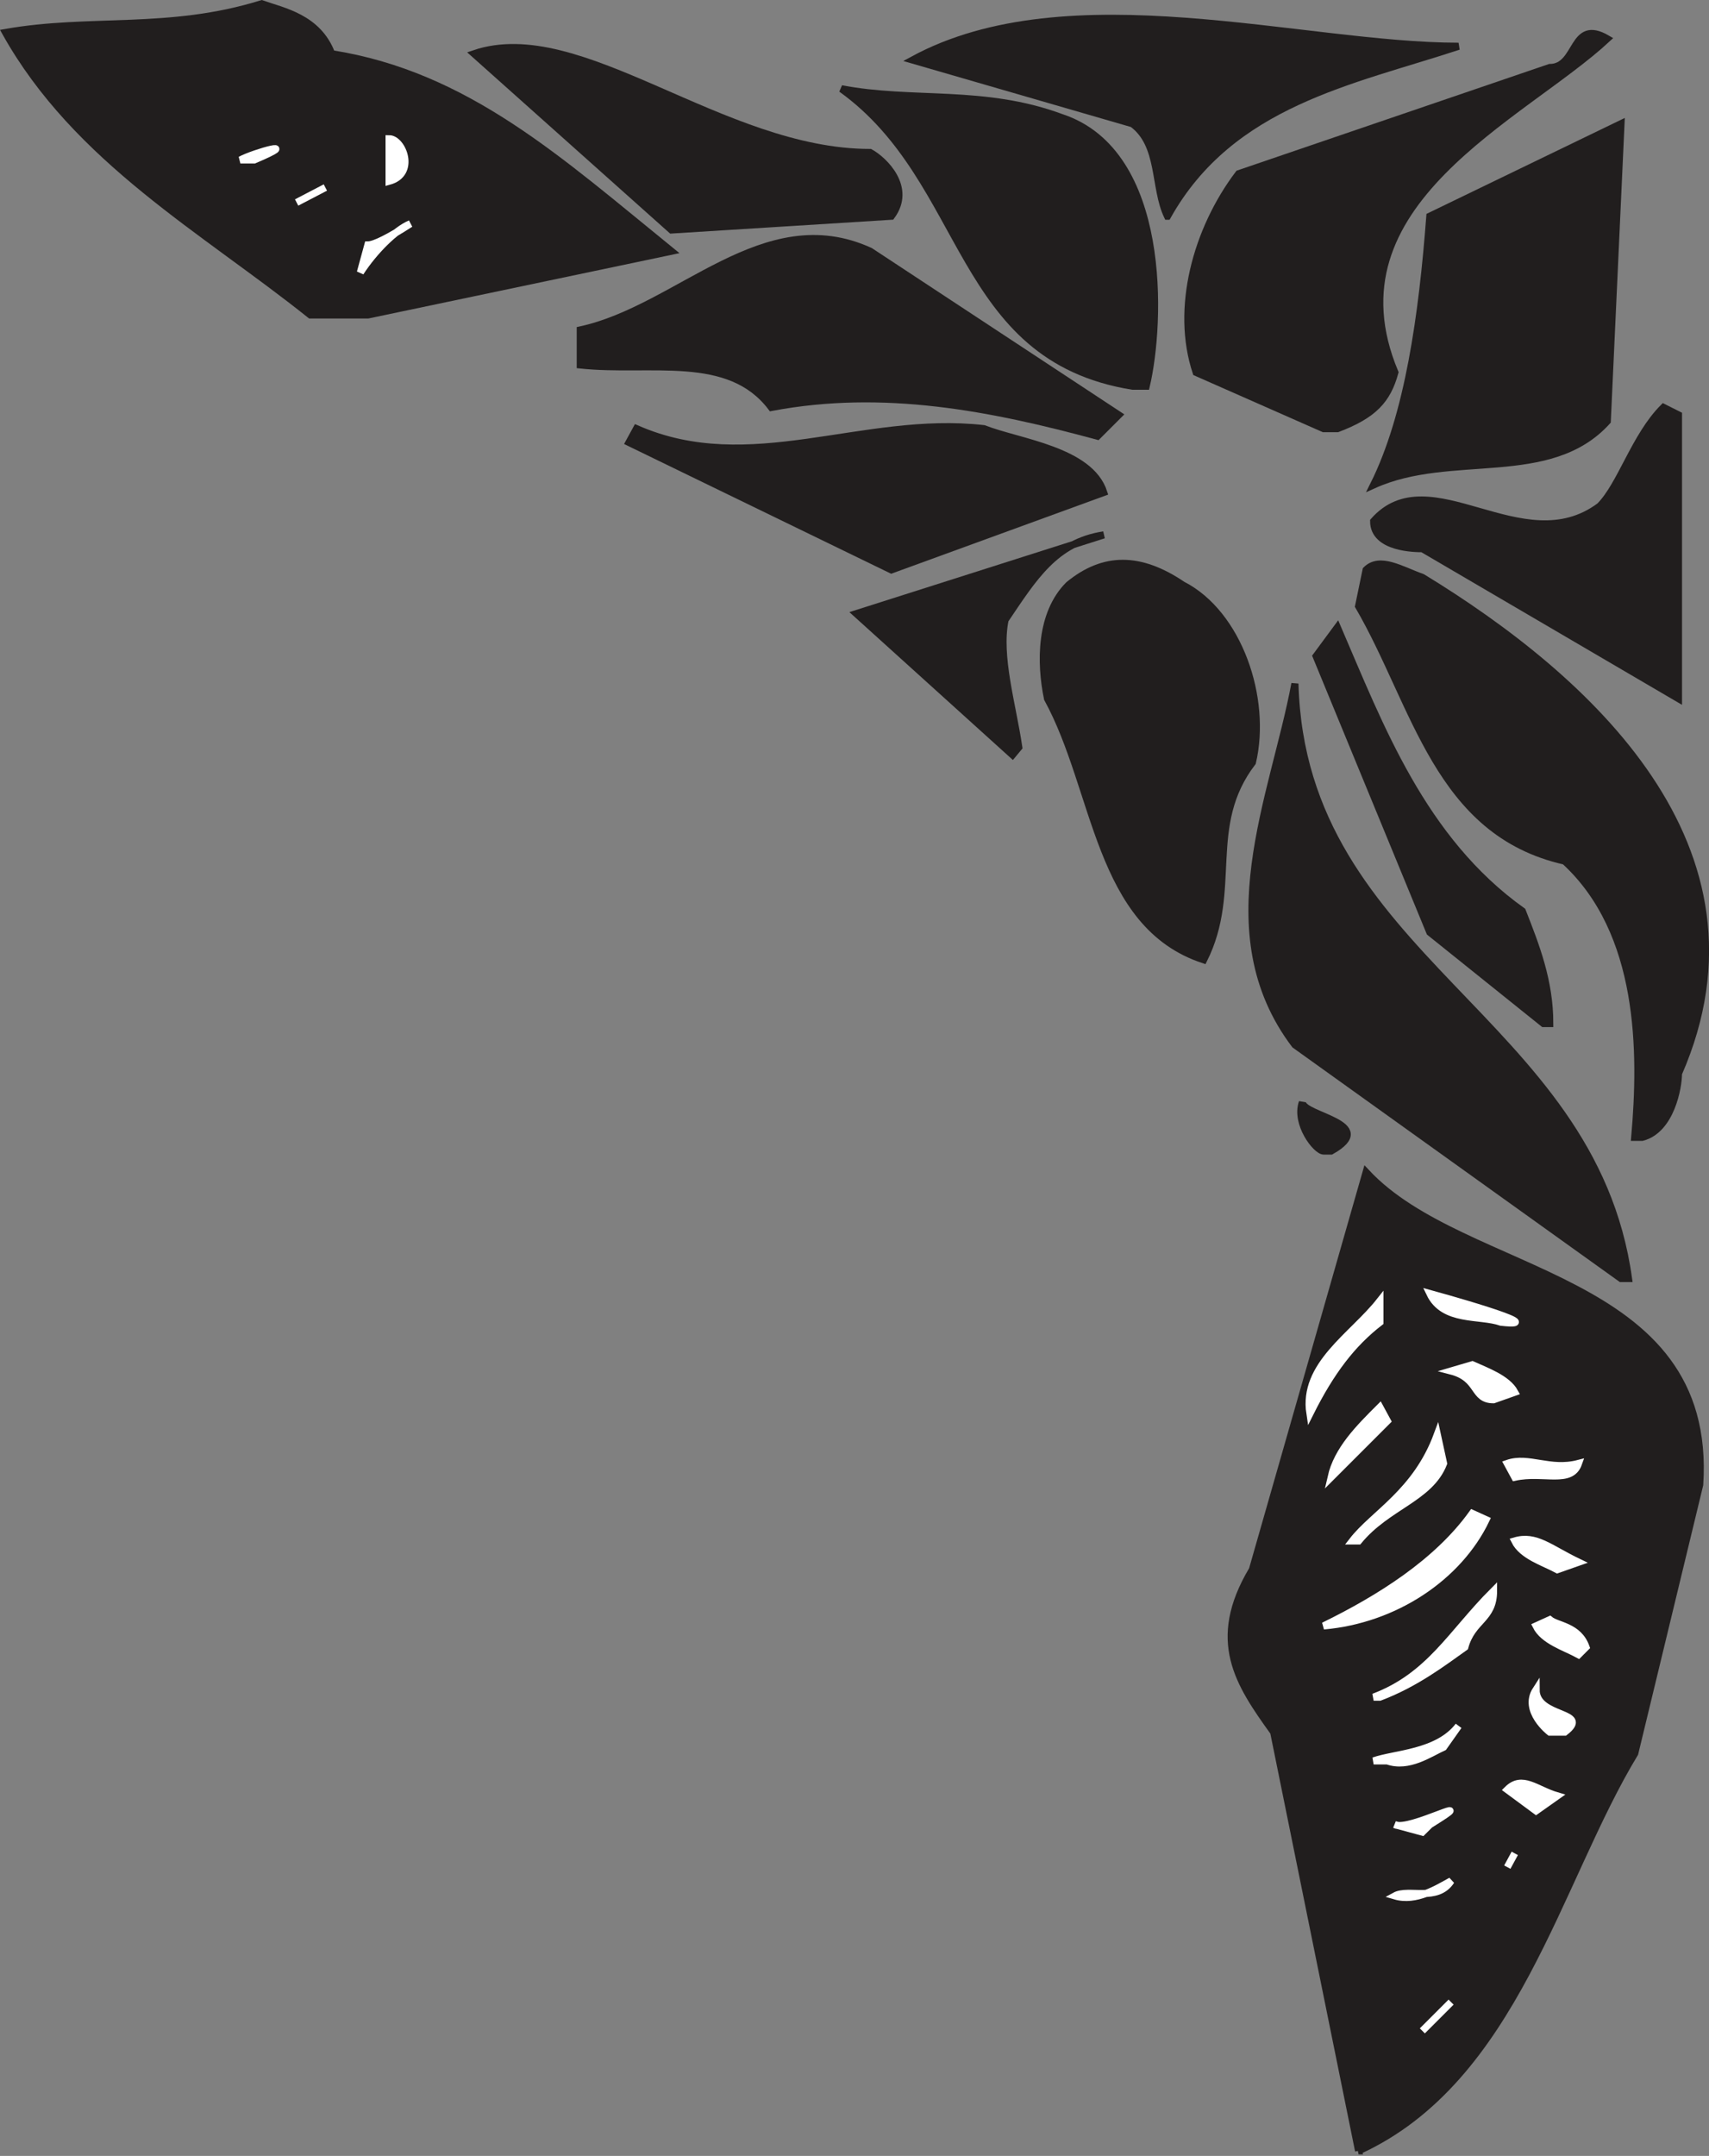 <svg width="182.383" height="230.012" viewBox="0 0 136.787 172.509" xmlns="http://www.w3.org/2000/svg"><rect x="0" y="0" width="136.787" height="172.509" fill="#808080" stroke="none"/><path style="fill:#211e1e;fill-opacity:1;fill-rule:evenodd;stroke:none" d="m117.898 826.7-6.796-33.5c-2.801-3.9-5.102-7.302-1.704-13l9.102-31.802c7.898 8.5 27.8 8 26.7 25l-5.2 21.5c-6.2 10.204-9.602 26.102-22.102 31.801" transform="translate(-9.157 -654.598)"/><path style="fill:none;stroke:#211e1e;stroke-width:5.7;stroke-linecap:square;stroke-linejoin:miter;stroke-miterlimit:4;stroke-opacity:1" d="m1178.984 153.008-67.968 335c-28.008 38.984-51.016 73.008-17.032 130L1185 936.016c78.984-85 278.008-80 266.992-250l-51.992-215c-61.992-102.032-96.016-261.016-221.016-318.008Zm0 0" transform="matrix(.1 0 0 -.1 -9.157 187.402)"/><path style="fill:#fff;fill-opacity:1;fill-rule:evenodd;stroke:none" d="m123 817.102 2.3-2.301" transform="translate(-9.157 -654.598)"/><path style="fill:none;stroke:#fff;stroke-width:5.7;stroke-linecap:square;stroke-linejoin:miter;stroke-miterlimit:4;stroke-opacity:1" d="m1230 248.984 23.008 23.008zm6.016 57.032zm56.992 22.968zm0 0" transform="matrix(.1 0 0 -.1 -9.157 187.402)"/><path style="fill:#fff;fill-opacity:1;fill-rule:evenodd;stroke:none" d="M120.8 806.3c1.098-.6 3.4.5 4.5-1.198-1.1.597-2.8 1.699-4.5 1.199" transform="translate(-9.157 -654.598)"/><path style="fill:none;stroke:#fff;stroke-width:5.7;stroke-linecap:square;stroke-linejoin:miter;stroke-miterlimit:4;stroke-opacity:1" d="M1208.008 356.992c10.976 6.016 33.984-5 45 11.992-11.016-5.976-28.008-16.992-45-11.992zm0 0" transform="matrix(.1 0 0 -.1 -9.157 187.402)"/><path style="fill:#fff;fill-opacity:1;fill-rule:evenodd;stroke:none" d="m129.8 804 .598-1.102" transform="translate(-9.157 -654.598)"/><path style="fill:none;stroke:#fff;stroke-width:5.7;stroke-linecap:square;stroke-linejoin:miter;stroke-miterlimit:4;stroke-opacity:1" d="m1298.008 380 5.976 11.016zm0 0" transform="matrix(.1 0 0 -.1 -9.157 187.402)"/><path style="fill:#fff;fill-opacity:1;fill-rule:evenodd;stroke:none" d="m123 801.2-2.2-.598c1.098.597 7.302-2.801 2.802 0" transform="translate(-9.157 -654.598)"/><path style="fill:none;stroke:#fff;stroke-width:5.7;stroke-linecap:square;stroke-linejoin:miter;stroke-miterlimit:4;stroke-opacity:1" d="m1230 408.008-21.992 5.976c10.976-5.976 73.008 28.008 28.008 0zm0 0" transform="matrix(.1 0 0 -.1 -9.157 187.402)"/><path style="fill:#fff;fill-opacity:1;fill-rule:evenodd;stroke:none" d="m132.102 799.5-2.301-1.7c1.199-1.198 2.3 0 4 .5" transform="translate(-9.157 -654.598)"/><path style="fill:none;stroke:#fff;stroke-width:5.7;stroke-linecap:square;stroke-linejoin:miter;stroke-miterlimit:4;stroke-opacity:1" d="m1321.016 425-23.008 16.992c11.992 11.992 23.008 0 40-5zm0 0" transform="matrix(.1 0 0 -.1 -9.157 187.402)"/><path style="fill:#fff;fill-opacity:1;fill-rule:evenodd;stroke:none" d="M119.102 795.5c1.699-.602 5.097-.602 6.796-2.8l-1.199 1.698c-1.097.5-2.8 1.704-4.5 1.102" transform="translate(-9.157 -654.598)"/><path style="fill:none;stroke:#fff;stroke-width:5.7;stroke-linecap:square;stroke-linejoin:miter;stroke-miterlimit:4;stroke-opacity:1" d="M1191.016 465c16.992 6.016 50.976 6.016 67.968 28.008l-11.992-16.992c-10.976-5-28.008-17.032-45-11.016zm0 0" transform="matrix(.1 0 0 -.1 -9.157 187.402)"/><path style="fill:#fff;fill-opacity:1;fill-rule:evenodd;stroke:none" d="M133.2 793.2s-2.2-1.7-1.098-3.4c0 2.302 4.5 1.7 2.296 3.4" transform="translate(-9.157 -654.598)"/><path style="fill:none;stroke:#fff;stroke-width:5.7;stroke-linecap:square;stroke-linejoin:miter;stroke-miterlimit:4;stroke-opacity:1" d="M1331.992 488.008S1310 505 1321.016 521.992c0-23.008 45-16.992 22.968-33.984zm0 0" transform="matrix(.1 0 0 -.1 -9.157 187.402)"/><path style="fill:#fff;fill-opacity:1;fill-rule:evenodd;stroke:none" d="M119.102 790.398c4.5-1.699 6.199-5.097 9.597-8.5 0 2.301-1.699 2.301-2.3 4.5-1.7 1.204-3.899 2.903-6.797 4" transform="translate(-9.157 -654.598)"/><path style="fill:none;stroke:#fff;stroke-width:5.7;stroke-linecap:square;stroke-linejoin:miter;stroke-miterlimit:4;stroke-opacity:1" d="M1191.016 516.016c45 16.992 61.992 50.976 95.976 85 0-23.008-16.992-23.008-23.008-45-16.992-12.032-38.984-29.024-67.968-40zm0 0" transform="matrix(.1 0 0 -.1 -9.157 187.402)"/><path style="fill:#fff;fill-opacity:1;fill-rule:evenodd;stroke:none" d="M135.5 787c-1.102-.602-2.8-1.102-3.398-2.3l1.097-.5c.602.5 2.301.5 2.903 2.198" transform="translate(-9.157 -654.598)"/><path style="fill:none;stroke:#fff;stroke-width:5.7;stroke-linecap:square;stroke-linejoin:miter;stroke-miterlimit:4;stroke-opacity:1" d="M1355 550c-11.016 6.016-28.008 11.016-33.984 23.008l10.976 5c6.016-5 23.008-5 29.024-21.992zm0 0" transform="matrix(.1 0 0 -.1 -9.157 187.402)"/><path style="fill:#fff;fill-opacity:1;fill-rule:evenodd;stroke:none" d="M115.102 784.7c4.5-2.2 9.097-5.098 11.898-9l1.102.5c-2.204 4.6-7.301 8-13 8.5" transform="translate(-9.157 -654.598)"/><path style="fill:none;stroke:#fff;stroke-width:5.7;stroke-linecap:square;stroke-linejoin:miter;stroke-miterlimit:4;stroke-opacity:1" d="M1151.016 573.008c45 21.992 90.976 50.976 118.984 90l11.016-5c-22.032-46.016-73.008-80-130-85zm0 0" transform="matrix(.1 0 0 -.1 -9.157 187.402)"/><path style="fill:#fff;fill-opacity:1;fill-rule:evenodd;stroke:none" d="M133.8 780.2c-1.1-.598-2.8-1.098-3.402-2.302 1.704-.5 2.801.602 5.102 1.704" transform="translate(-9.157 -654.598)"/><path style="fill:none;stroke:#fff;stroke-width:5.7;stroke-linecap:square;stroke-linejoin:miter;stroke-miterlimit:4;stroke-opacity:1" d="M1338.008 618.008c-11.016 5.976-28.008 10.976-34.024 23.008 17.032 5 28.008-6.016 51.016-17.032zm0 0" transform="matrix(.1 0 0 -.1 -9.157 187.402)"/><path style="fill:#fff;fill-opacity:1;fill-rule:evenodd;stroke:none" d="M117.398 777.898c1.704-2.199 5.102-3.898 6.801-8.5l.5 2.301c-1.097 2.801-4.5 3.403-6.8 6.2" transform="translate(-9.157 -654.598)"/><path style="fill:none;stroke:#fff;stroke-width:5.7;stroke-linecap:square;stroke-linejoin:miter;stroke-miterlimit:4;stroke-opacity:1" d="M1173.984 641.016c17.032 21.992 51.016 38.984 68.008 85l5-23.008c-10.976-28.008-45-34.024-68.008-61.992zm0 0" transform="matrix(.1 0 0 -.1 -9.157 187.402)"/><path style="fill:#fff;fill-opacity:1;fill-rule:evenodd;stroke:none" d="M115.7 772.8c.5-2.198 2.198-3.902 3.902-5.6l.597 1.1c-1.097 1.098-2.8 2.802-4.5 4.5" transform="translate(-9.157 -654.598)"/><path style="fill:none;stroke:#fff;stroke-width:5.7;stroke-linecap:square;stroke-linejoin:miter;stroke-miterlimit:4;stroke-opacity:1" d="M1156.992 691.992c5 21.992 21.992 39.024 39.024 56.016l5.976-11.016-45-45zm0 0" transform="matrix(.1 0 0 -.1 -9.157 187.402)"/><path style="fill:#fff;fill-opacity:1;fill-rule:evenodd;stroke:none" d="m130.398 772.8-.597-1.1c1.699-.598 3.398.6 5.699 0-.602 1.698-2.8.6-5.102 1.1" transform="translate(-9.157 -654.598)"/><path style="fill:none;stroke:#fff;stroke-width:5.7;stroke-linecap:square;stroke-linejoin:miter;stroke-miterlimit:4;stroke-opacity:1" d="m1303.984 691.992-5.976 11.016c16.992 5.976 33.984-6.016 56.992 0-6.016-16.992-28.008-6.016-51.016-11.016zm0 0" transform="matrix(.1 0 0 -.1 -9.157 187.402)"/><path style="fill:#fff;fill-opacity:1;fill-rule:evenodd;stroke:none" d="M114 767.7c-.602-3.9 3.398-6.2 5.602-9v1.698c-2.204 1.704-3.903 3.903-5.602 7.301" transform="translate(-9.157 -654.598)"/><path style="fill:none;stroke:#fff;stroke-width:5.7;stroke-linecap:square;stroke-linejoin:miter;stroke-miterlimit:4;stroke-opacity:1" d="M1140 743.008c-6.016 38.984 33.984 61.992 56.016 90v-16.992c-22.032-17.032-39.024-39.024-56.016-73.008Zm0 0" transform="matrix(.1 0 0 -.1 -9.157 187.402)"/><path style="fill:#fff;fill-opacity:1;fill-rule:evenodd;stroke:none" d="M128.7 766.602c-1.7 0-1.098-1.704-3.4-2.301l1.7-.5c1.102.5 2.8 1.097 3.398 2.199" transform="translate(-9.157 -654.598)"/><path style="fill:none;stroke:#fff;stroke-width:5.7;stroke-linecap:square;stroke-linejoin:miter;stroke-miterlimit:4;stroke-opacity:1" d="M1286.992 753.984c-16.992 0-10.976 17.032-33.984 23.008l16.992 5c11.016-5 28.008-10.976 33.984-21.992zm0 0" transform="matrix(.1 0 0 -.1 -9.157 187.402)"/><path style="fill:#fff;fill-opacity:1;fill-rule:evenodd;stroke:none" d="M129.3 760.398c-1.698-.597-4.6 0-5.698-2.296 0 0 10.199 2.796 5.699 2.296" transform="translate(-9.157 -654.598)"/><path style="fill:none;stroke:#fff;stroke-width:5.7;stroke-linecap:square;stroke-linejoin:miter;stroke-miterlimit:4;stroke-opacity:1" d="M1293.008 816.016c-16.992 5.976-46.016 0-56.992 22.968 0 0 101.992-27.968 56.992-22.968zm0 0" transform="matrix(.1 0 0 -.1 -9.157 187.402)"/><path style="fill:#211e1e;fill-opacity:1;fill-rule:evenodd;stroke:none" d="M138.898 756.898 112.801 738.2c-6.801-9-1.7-19.8 0-28.898.597 22.097 23.8 26.699 26.699 47.597" transform="translate(-9.157 -654.598)"/><path style="fill:none;stroke:#211e1e;stroke-width:5.7;stroke-linecap:square;stroke-linejoin:miter;stroke-miterlimit:4;stroke-opacity:1" d="m1388.984 851.016-260.976 186.992c-68.008 90-16.992 198.008 0 288.984C1133.984 1106.016 1366.016 1060 1395 851.016Zm0 0" transform="matrix(.1 0 0 -.1 -9.157 187.402)"/><path style="fill:#211e1e;fill-opacity:1;fill-rule:evenodd;stroke:none" d="M115.102 746.7c-.602 0-2.301-2.2-1.704-3.9 0 1.098 6.204 1.7 2.301 3.9" transform="translate(-9.157 -654.598)"/><path style="fill:none;stroke:#211e1e;stroke-width:5.7;stroke-linecap:square;stroke-linejoin:miter;stroke-miterlimit:4;stroke-opacity:1" d="M1151.016 953.008c-6.016 0-23.008 21.992-17.032 38.984 0-10.976 62.032-16.992 23.008-38.984zm0 0" transform="matrix(.1 0 0 -.1 -9.157 187.402)"/><path style="fill:#211e1e;fill-opacity:1;fill-rule:evenodd;stroke:none" d="M140 745.602c.602-6.801.602-16.403-5.602-22.102-10.199-2.3-11.898-12.5-16.5-20.398l.602-2.903c1.102-1.097 2.8 0 4.5.602 13.102 8 28.398 21.597 20.5 39.699 0 1.102-.602 4.5-2.898 5.102" transform="translate(-9.157 -654.598)"/><path style="fill:none;stroke:#211e1e;stroke-width:5.7;stroke-linecap:square;stroke-linejoin:miter;stroke-miterlimit:4;stroke-opacity:1" d="M1400 963.984c6.016 68.008 6.016 164.024-56.016 221.016-101.992 23.008-118.984 125-165 203.984l6.016 29.024c11.016 10.976 28.008 0 45-6.016 131.016-80 283.984-215.976 205-396.992 0-11.016-6.016-45-28.984-51.016zm0 0" transform="matrix(.1 0 0 -.1 -9.157 187.402)"/><path style="fill:#211e1e;fill-opacity:1;fill-rule:evenodd;stroke:none" d="m132.7 736.5-9.098-7.3-9.102-22.098 1.7-2.301c3.402 7.898 6.8 17 14.8 22.699 1.102 2.8 2.2 5.602 2.2 9" transform="translate(-9.157 -654.598)"/><path style="fill:none;stroke:#211e1e;stroke-width:5.7;stroke-linecap:square;stroke-linejoin:miter;stroke-miterlimit:4;stroke-opacity:1" d="m1326.992 1055-90.976 73.008L1145 1348.984l16.992 23.008c34.024-78.984 68.008-170 148.008-226.992 11.016-28.008 21.992-56.016 21.992-90zm0 0" transform="matrix(.1 0 0 -.1 -9.157 187.402)"/><path style="fill:#211e1e;fill-opacity:1;fill-rule:evenodd;stroke:none" d="M105.5 731.398C97 728.602 97 717.801 93 710.5c-.602-2.898-.602-6.8 1.7-9.102 2.8-2.296 5.698-2.296 9.1 0 4.5 2.301 6.802 9.102 5.598 14.204-3.898 5.097-1.097 10.199-3.898 15.796" transform="translate(-9.157 -654.598)"/><path style="fill:none;stroke:#211e1e;stroke-width:5.7;stroke-linecap:square;stroke-linejoin:miter;stroke-miterlimit:4;stroke-opacity:1" d="M1055 1106.016c-85 27.968-85 135.976-125 208.984-6.016 28.984-6.016 68.008 16.992 91.016 28.008 22.968 56.992 22.968 91.016 0 45-23.008 68.008-91.016 55.976-142.032-38.984-50.976-10.976-101.992-38.984-157.968Zm0 0" transform="matrix(.1 0 0 -.1 -9.157 187.402)"/><path style="fill:#211e1e;fill-opacity:1;fill-rule:evenodd;stroke:none" d="m90.2 715-12.5-11.3 19.8-6.302c-3.898.602-5.602 3.403-7.898 6.801-.602 2.903.597 6.801 1.097 10.2" transform="translate(-9.157 -654.598)"/><path style="fill:none;stroke:#211e1e;stroke-width:5.7;stroke-linecap:square;stroke-linejoin:miter;stroke-miterlimit:4;stroke-opacity:1" d="m901.992 1270-125 113.008L975 1446.016c-38.984-6.016-56.016-34.024-78.984-68.008-6.016-29.024 5.976-68.008 10.976-101.992Zm0 0" transform="matrix(.1 0 0 -.1 -9.157 187.402)"/><path style="fill:#211e1e;fill-opacity:1;fill-rule:evenodd;stroke:none" d="m143.5 710.5-20.5-12c-.5 0-3.898 0-3.898-2.2 4.5-5.1 11.898 3.4 18.097-1.198 1.7-1.704 2.801-5.602 5.102-7.903l1.199.602" transform="translate(-9.157 -654.598)"/><path style="fill:none;stroke:#211e1e;stroke-width:5.7;stroke-linecap:square;stroke-linejoin:miter;stroke-miterlimit:4;stroke-opacity:1" d="m1435 1315-205 120c-5 0-38.984 0-38.984 21.992 45 51.016 118.984-33.984 180.976 11.992 16.992 17.032 28.008 56.016 51.016 79.024l11.992-6.016Zm0 0" transform="matrix(.1 0 0 -.1 -9.157 187.402)"/><path style="fill:#211e1e;fill-opacity:1;fill-rule:evenodd;stroke:none" d="m80.5 700.2-21-10.2.602-1.102c9.097 4 18.097-1.097 27.796 0C90.7 690 96.398 690.602 97.5 694" transform="translate(-9.157 -654.598)"/><path style="fill:none;stroke:#211e1e;stroke-width:5.7;stroke-linecap:square;stroke-linejoin:miter;stroke-miterlimit:4;stroke-opacity:1" d="M805 1418.008 595 1520l6.016 11.016c90.976-40 180.976 10.976 277.968 0 28.008-11.016 85-17.032 96.016-51.016Zm0 0" transform="matrix(.1 0 0 -.1 -9.157 187.402)"/><path style="fill:#211e1e;fill-opacity:1;fill-rule:evenodd;stroke:none" d="M119.102 693.398c2.796-5.597 3.898-13.597 4.5-21.5l15.296-7.398-1.097 23.8c-4.602 5.098-12.5 2.302-18.7 5.098" transform="translate(-9.157 -654.598)"/><path style="fill:none;stroke:#211e1e;stroke-width:5.7;stroke-linecap:square;stroke-linejoin:miter;stroke-miterlimit:4;stroke-opacity:1" d="M1191.016 1486.016c27.968 55.976 38.984 135.976 45 215L1388.984 1775l-10.976-238.008c-46.016-50.976-125-23.008-186.992-50.976zm0 0" transform="matrix(.1 0 0 -.1 -9.157 187.402)"/><path style="fill:#211e1e;fill-opacity:1;fill-rule:evenodd;stroke:none" d="M97 689.5c-8.5-2.3-17.102-4-26.102-2.3-3.398-4.5-9.699-2.802-15.296-3.4V681c7.898-1.7 14.699-10.2 23.199-6.3l19.898 13.1" transform="translate(-9.157 -654.598)"/><path style="fill:none;stroke:#211e1e;stroke-width:5.7;stroke-linecap:square;stroke-linejoin:miter;stroke-miterlimit:4;stroke-opacity:1" d="M970 1525c-85 23.008-171.016 40-261.016 23.008-33.984 45-96.992 28.008-152.968 33.984V1610c78.984 16.992 146.992 101.992 231.992 63.008l198.984-131.016zm0 0" transform="matrix(.1 0 0 -.1 -9.157 187.402)"/><path style="fill:#211e1e;fill-opacity:1;fill-rule:evenodd;stroke:none" d="m115.102 688.898-10.204-4.5c-1.699-5.097 0-11.398 3.403-15.898l24.898-8.5c2.301 0 1.7-4 4.602-2.3-6.801 6.3-22.7 13.1-17 26.698-.602 2.204-1.7 3.403-4.602 4.5" transform="translate(-9.157 -654.598)"/><path style="fill:none;stroke:#211e1e;stroke-width:5.7;stroke-linecap:square;stroke-linejoin:miter;stroke-miterlimit:4;stroke-opacity:1" d="m1151.016 1531.016-102.032 45c-16.992 50.976 0 113.984 34.024 158.984l248.984 85c23.008 0 16.992 40 46.016 23.008-68.008-63.008-226.992-131.016-170-266.992-6.016-22.032-16.992-34.024-46.016-45zm0 0" transform="matrix(.1 0 0 -.1 -9.157 187.402)"/><path style="fill:#211e1e;fill-opacity:1;fill-rule:evenodd;stroke:none" d="M99.8 685.5c-14.198-2.3-13-16.398-23.3-23.8 5.7 1.1 11.398 0 17.602 2.3 8.5 2.8 8 16.398 6.796 21.5" transform="translate(-9.157 -654.598)"/><path style="fill:none;stroke:#211e1e;stroke-width:5.7;stroke-linecap:square;stroke-linejoin:miter;stroke-miterlimit:4;stroke-opacity:1" d="M998.008 1565c-141.992 23.008-130 163.984-233.008 238.008 56.992-11.016 113.984 0 176.016-23.008 85-28.008 80-163.984 67.968-215zm0 0" transform="matrix(.1 0 0 -.1 -9.157 187.402)"/><path style="fill:#211e1e;fill-opacity:1;fill-rule:evenodd;stroke:none" d="M34 679.8c-8.5-6.8-18.7-12.402-24.398-22.6 6.796-1.2 13.097 0 20.5-2.302 1.699.602 4.5 1.102 5.597 4 10.801 1.704 18.2 8.5 27.2 15.801l-24.297 5.102" transform="translate(-9.157 -654.598)"/><path style="fill:none;stroke:#211e1e;stroke-width:5.7;stroke-linecap:square;stroke-linejoin:miter;stroke-miterlimit:4;stroke-opacity:1" d="M340 1621.992C255 1690 153.008 1746.016 96.016 1848.008c67.968 11.992 130.976 0 205 23.008 16.992-6.016 45-11.016 55.976-40 108.008-17.032 181.992-85 271.992-158.008l-242.968-51.016zm0 0" transform="matrix(.1 0 0 -.1 -9.157 187.402)"/><path style="fill:#fff;fill-opacity:1;fill-rule:evenodd;stroke:none" d="m38 676.398.602-2.199c.5 0 1.699-.597 3.398-1.699-1.2.5-2.898 2.2-4 3.898" transform="translate(-9.157 -654.598)"/><path style="fill:none;stroke:#fff;stroke-width:5.7;stroke-linecap:square;stroke-linejoin:miter;stroke-miterlimit:4;stroke-opacity:1" d="m380 1656.016 6.016 21.992c5 0 16.992 5.976 33.984 16.992-11.992-5-28.984-21.992-40-38.984zm0 0" transform="matrix(.1 0 0 -.1 -9.157 187.402)"/><path style="fill:#211e1e;fill-opacity:1;fill-rule:evenodd;stroke:none" d="m62.898 673-15.796-14.102c8.5-2.898 19.796 7.903 31.699 7.903 1.097.597 3.398 2.8 1.699 5.097" transform="translate(-9.157 -654.598)"/><path style="fill:none;stroke:#211e1e;stroke-width:5.7;stroke-linecap:square;stroke-linejoin:miter;stroke-miterlimit:4;stroke-opacity:1" d="m628.984 1690-157.968 141.016c85 28.984 197.968-79.024 316.992-79.024 10.976-5.976 33.984-28.008 16.992-50.976zm0 0" transform="matrix(.1 0 0 -.1 -9.157 187.402)"/><path style="fill:#211e1e;fill-opacity:1;fill-rule:evenodd;stroke:none" d="M102.602 671.898c-1.102-2.296-.5-5.699-2.801-7.398l-17.602-5.102c12.5-6.796 31.2-1.097 43.7-1.097-8.5 2.8-18.2 4.5-23.297 13.597" transform="translate(-9.157 -654.598)"/><path style="fill:none;stroke:#211e1e;stroke-width:5.7;stroke-linecap:square;stroke-linejoin:miter;stroke-miterlimit:4;stroke-opacity:1" d="M1026.016 1701.016c-11.016 22.968-5 56.992-28.008 73.984l-176.016 51.016c125 67.968 311.992 10.976 436.992 10.976-85-28.008-181.992-45-232.968-135.976zm0 0" transform="matrix(.1 0 0 -.1 -9.157 187.402)"/><path style="fill:#fff;fill-opacity:1;fill-rule:evenodd;stroke:none" d="m32.898 670.8 2.301-1.198" transform="translate(-9.157 -654.598)"/><path style="fill:none;stroke:#fff;stroke-width:5.7;stroke-linecap:square;stroke-linejoin:miter;stroke-miterlimit:4;stroke-opacity:1" d="m328.984 1711.992 23.008 11.992zm0 0" transform="matrix(.1 0 0 -.1 -9.157 187.402)"/><path style="fill:#fff;fill-opacity:1;fill-rule:evenodd;stroke:none" d="M40.3 669.102v-3.403c1.098 0 2.2 2.801 0 3.403" transform="translate(-9.157 -654.598)"/><path style="fill:none;stroke:#fff;stroke-width:5.7;stroke-linecap:square;stroke-linejoin:miter;stroke-miterlimit:4;stroke-opacity:1" d="M403.008 1728.984v34.024c10.976 0 21.992-28.008 0-34.024zm55.976 6.016zm0 0" transform="matrix(.1 0 0 -.1 -9.157 187.402)"/><path style="fill:#fff;fill-opacity:1;fill-rule:evenodd;stroke:none" d="M28.398 667.398c1.102-.597 5.102-1.699 1.102 0" transform="translate(-9.157 -654.598)"/><path style="fill:none;stroke:#fff;stroke-width:5.7;stroke-linecap:square;stroke-linejoin:miter;stroke-miterlimit:4;stroke-opacity:1" d="M283.984 1746.016c11.016 5.976 51.016 16.992 11.016 0Zm0 0" transform="matrix(.1 0 0 -.1 -9.157 187.402)"/></svg>
